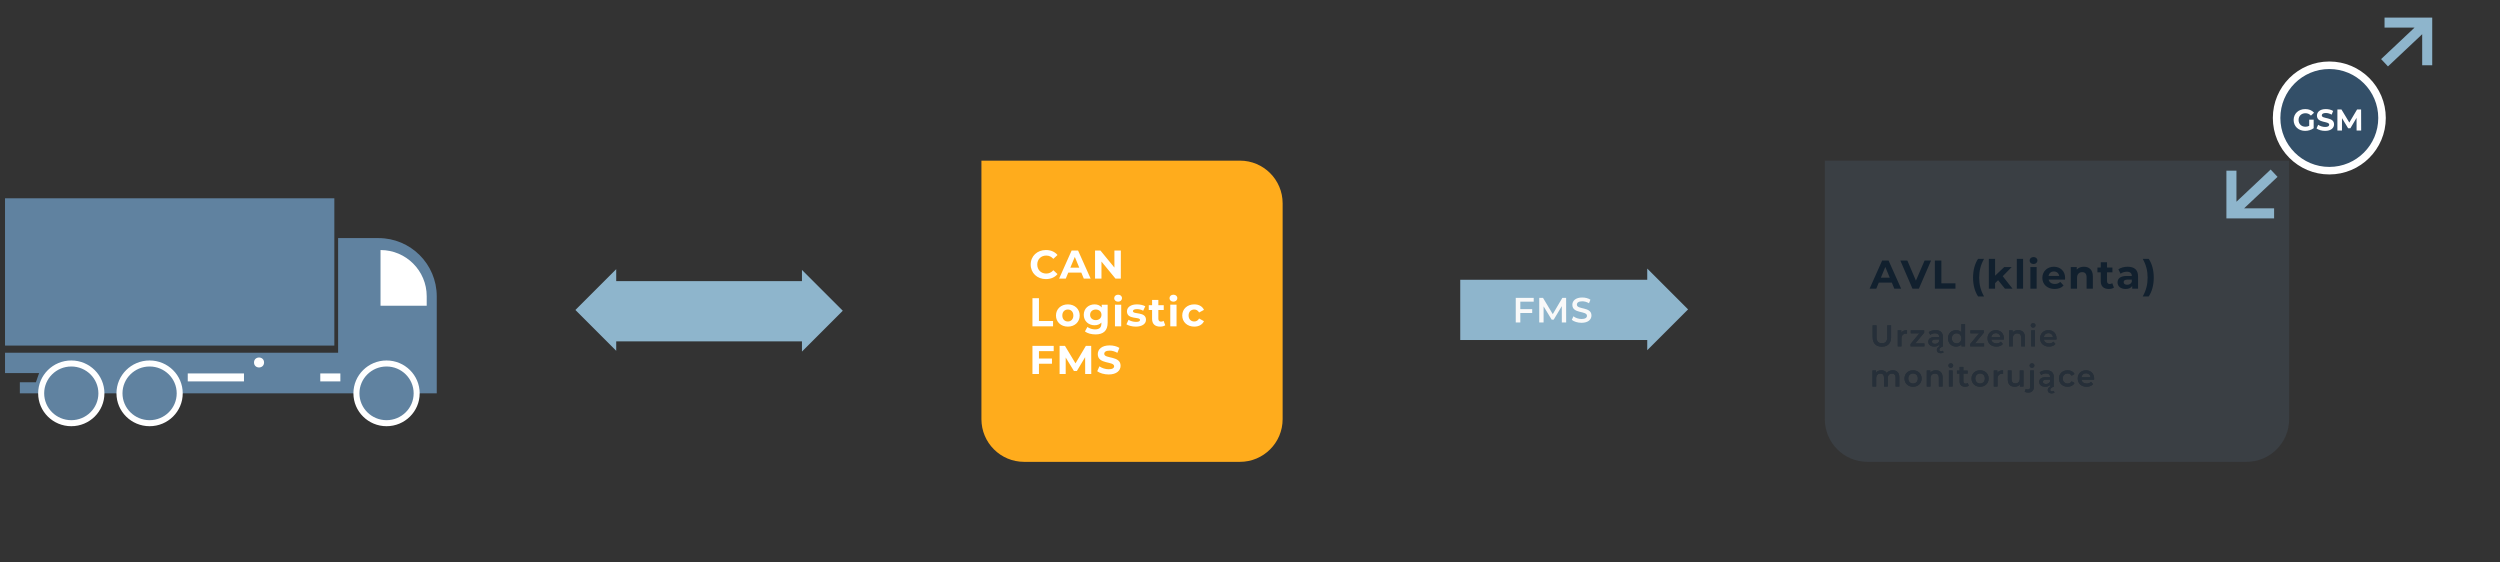 <svg xmlns="http://www.w3.org/2000/svg" xmlns:xlink="http://www.w3.org/1999/xlink" width="996" height="224" viewBox="0 0 996 224">
    <rect x="0" y="0" width="996" height="224" fill="#333333" stroke="none"/>
    <defs>
        <path id="prefix__a" d="M749.74 138.12c2.292 0 3.672-1.332 3.672-3.78v-4.74h-1.536v4.68c0 1.728-.768 2.472-2.124 2.472s-2.136-.744-2.136-2.472v-4.68h-1.56v4.74c0 2.448 1.38 3.78 3.684 3.78zm7.812-.12v-3.108c0-1.308.72-1.98 1.86-1.98.108 0 .216.012.348.036v-1.428c-1.068 0-1.848.336-2.28 1.008v-.936h-1.428V138h1.5zm9.144 0v-1.2h-3.624l3.528-4.26v-.948h-5.364v1.2h3.444l-3.516 4.26V138h5.532zm6.48 2.736c.42 0 .84-.108 1.14-.276l-.252-.732c-.192.12-.468.192-.732.192-.42 0-.708-.216-.708-.588 0-.468.396-.876 1.416-1.332v-3.756c0-1.848-1.068-2.724-2.916-2.724-1.032 0-2.028.264-2.712.792l.588 1.092c.48-.396 1.224-.636 1.944-.636 1.068 0 1.596.516 1.596 1.392v.096h-1.656c-1.944 0-2.664.84-2.664 1.908 0 1.116.924 1.92 2.388 1.92.96 0 1.656-.312 2.016-.864v.708c-.708.444-1.008.984-1.008 1.524 0 .756.576 1.284 1.56 1.284zm-2.256-3.744c-.768 0-1.224-.348-1.224-.888 0-.468.276-.852 1.296-.852h1.548v.744c-.252.66-.888.996-1.62.996zm8.412 1.092c.876 0 1.62-.3 2.124-.912V138h1.44v-8.904h-1.5v3.288c-.504-.588-1.236-.864-2.064-.864-1.86 0-3.24 1.284-3.24 3.276 0 1.992 1.38 3.288 3.24 3.288zm.18-1.284c-1.08 0-1.908-.78-1.908-2.004s.828-2.004 1.908-2.004 1.908.78 1.908 2.004-.828 2.004-1.908 2.004zm10.956 1.2v-1.2h-3.624l3.528-4.26v-.948h-5.364v1.2h3.444l-3.516 4.26V138h5.532zm4.896.084c1.104 0 2.004-.36 2.58-1.044l-.804-.924c-.456.468-1.02.696-1.74.696-1.116 0-1.896-.6-2.076-1.536h5.028c.012-.144.024-.324.024-.444 0-2.004-1.368-3.312-3.24-3.312-1.908 0-3.312 1.368-3.312 3.276 0 1.908 1.392 3.288 3.54 3.288zm1.584-3.804h-3.636c.144-.936.852-1.56 1.824-1.56.984 0 1.692.636 1.812 1.56zm4.968 3.72v-3.24c0-1.284.72-1.932 1.788-1.932.96 0 1.524.552 1.524 1.692V138h1.5v-3.672c0-1.932-1.14-2.808-2.676-2.808-.936 0-1.716.312-2.208.9v-.828h-1.428V138h1.5zm8.076-7.464c.564 0 .96-.408.96-.936 0-.492-.408-.864-.96-.864s-.96.396-.96.9.408.9.96.9zm.744 7.464v-6.408h-1.5V138h1.5zm5.58.084c1.104 0 2.004-.36 2.58-1.044l-.804-.924c-.456.468-1.02.696-1.74.696-1.116 0-1.896-.6-2.076-1.536h5.028c.012-.144.024-.324.024-.444 0-2.004-1.368-3.312-3.24-3.312-1.908 0-3.312 1.368-3.312 3.276 0 1.908 1.392 3.288 3.54 3.288zm1.584-3.804h-3.636c.144-.936.852-1.56 1.824-1.56.984 0 1.692.636 1.812 1.56zM747.484 154v-3.252c0-1.272.672-1.92 1.668-1.92.912 0 1.44.552 1.44 1.692V154h1.5v-3.252c0-1.272.684-1.92 1.668-1.92.912 0 1.44.552 1.44 1.692V154h1.5v-3.672c0-1.932-1.08-2.808-2.628-2.808-1.02 0-1.884.408-2.4 1.068-.444-.72-1.224-1.068-2.16-1.068-.876 0-1.62.312-2.1.888v-.816h-1.428V154h1.5zm14.676.084c1.992 0 3.42-1.368 3.42-3.288 0-1.92-1.428-3.276-3.42-3.276-1.968 0-3.408 1.356-3.408 3.276 0 1.92 1.44 3.288 3.408 3.288zm0-1.284c-1.08 0-1.896-.78-1.896-2.004s.816-2.004 1.896-2.004c1.092 0 1.908.78 1.908 2.004s-.816 2.004-1.908 2.004zm6.96 1.2v-3.24c0-1.284.72-1.932 1.788-1.932.96 0 1.524.552 1.524 1.692V154h1.5v-3.672c0-1.932-1.14-2.808-2.676-2.808-.936 0-1.716.312-2.208.9v-.828h-1.428V154h1.5zm8.076-7.464c.564 0 .96-.408.96-.936 0-.492-.408-.864-.96-.864s-.96.396-.96.9.408.9.96.9zm.744 7.464v-6.408h-1.5V154h1.5zm4.98.084c.54 0 1.08-.144 1.44-.432l-.42-1.068c-.228.18-.528.264-.84.264-.576 0-.888-.336-.888-.96v-3.048h1.716v-1.2h-1.716v-1.464h-1.5v1.464h-1.056v1.2h1.056v3.084c0 1.416.804 2.16 2.208 2.16zm5.94 0c1.992 0 3.42-1.368 3.42-3.288 0-1.92-1.428-3.276-3.42-3.276-1.968 0-3.408 1.356-3.408 3.276 0 1.92 1.44 3.288 3.408 3.288zm0-1.284c-1.08 0-1.896-.78-1.896-2.004s.816-2.004 1.896-2.004c1.092 0 1.908.78 1.908 2.004s-.816 2.004-1.908 2.004zm6.96 1.2v-3.108c0-1.308.72-1.98 1.86-1.98.108 0 .216.012.348.036v-1.428c-1.068 0-1.848.336-2.28 1.008v-.936h-1.428V154h1.5zm6.852.084c.828 0 1.584-.312 2.064-.9V154h1.428v-6.408h-1.5v3.24c0 1.284-.708 1.932-1.752 1.932-.948 0-1.5-.552-1.5-1.716v-3.456h-1.5v3.66c0 1.932 1.116 2.832 2.76 2.832zm6.876-7.548c.564 0 .96-.408.96-.936 0-.492-.408-.864-.96-.864s-.96.396-.96.9.408.9.96.9zm-1.476 9.876c1.428 0 2.232-.888 2.232-2.292v-6.528h-1.5v6.564c0 .684-.312 1.02-.864 1.02-.336 0-.648-.084-.876-.252l-.432 1.116c.348.264.888.372 1.44.372zm9.3.324c.42 0 .84-.108 1.14-.276l-.252-.732c-.192.12-.468.192-.732.192-.42 0-.708-.216-.708-.588 0-.468.396-.876 1.416-1.332v-3.756c0-1.848-1.068-2.724-2.916-2.724-1.032 0-2.028.264-2.712.792l.588 1.092c.48-.396 1.224-.636 1.944-.636 1.068 0 1.596.516 1.596 1.392v.096h-1.656c-1.944 0-2.664.84-2.664 1.908 0 1.116.924 1.92 2.388 1.92.96 0 1.656-.312 2.016-.864v.708c-.708.444-1.008.984-1.008 1.524 0 .756.576 1.284 1.56 1.284zm-2.256-3.744c-.768 0-1.224-.348-1.224-.888 0-.468.276-.852 1.296-.852h1.548v.744c-.252.66-.888.996-1.62.996zm8.64 1.092c1.248 0 2.244-.54 2.736-1.5l-1.152-.672c-.384.612-.96.888-1.596.888-1.104 0-1.944-.756-1.944-2.004 0-1.236.84-2.004 1.944-2.004.636 0 1.212.276 1.596.888l1.152-.672c-.492-.972-1.488-1.488-2.736-1.488-2.028 0-3.468 1.356-3.468 3.276 0 1.92 1.44 3.288 3.468 3.288zm7.548 0c1.104 0 2.004-.36 2.58-1.044l-.804-.924c-.456.468-1.02.696-1.74.696-1.116 0-1.896-.6-2.076-1.536h5.028c.012-.144.024-.324.024-.444 0-2.004-1.368-3.312-3.24-3.312-1.908 0-3.312 1.368-3.312 3.276 0 1.908 1.392 3.288 3.54 3.288zm1.584-3.804h-3.636c.144-.936.852-1.56 1.824-1.56.984 0 1.692.636 1.812 1.56z"/>
    </defs>
    <g fill="none" fill-rule="evenodd">
        <path d="M0 0H996V224H0z"/>
        <path fill="#6386A4" d="M727 64h185v103c0 9.389-7.611 17-17 17H744c-9.389 0-17-7.611-17-17V64z" opacity=".147"/>
        <path fill="#FFAC1C" d="M391 64h103c9.389 0 17 7.611 17 17v86c0 9.389-7.611 17-17 17h-86c-9.389 0-17-7.611-17-17V64z"/>
        <path fill="#FFF" fill-rule="nonzero" d="M416.688 111.192c1.952 0 3.568-.704 4.624-2l-1.664-1.536c-.752.88-1.696 1.328-2.816 1.328-2.096 0-3.584-1.472-3.584-3.584s1.488-3.584 3.584-3.584c1.12 0 2.064.448 2.816 1.312l1.664-1.536c-1.056-1.28-2.672-1.984-4.608-1.984-3.488 0-6.08 2.416-6.08 5.792s2.592 5.792 6.064 5.792zm7.917-.192l.992-2.4h5.2l.992 2.4h2.72l-5.008-11.2h-2.56L421.95 111h2.656zm5.376-4.368h-3.552l1.776-4.288 1.776 4.288zm8.846 4.368v-6.8l5.584 6.8h2.128V99.8h-2.56v6.8l-5.568-6.8h-2.144V111h2.56zm-19.291 19v-2.112h-5.616V118.8h-2.592V130h8.208zm5.901.128c2.736 0 4.72-1.84 4.72-4.432 0-2.592-1.984-4.432-4.72-4.432-2.736 0-4.736 1.84-4.736 4.432 0 2.592 2 4.432 4.736 4.432zm0-2.048c-1.248 0-2.208-.896-2.208-2.384s.96-2.384 2.208-2.384c1.248 0 2.192.896 2.192 2.384s-.944 2.384-2.192 2.384zm11.022 5.152c3.104 0 4.832-1.472 4.832-4.672v-7.168h-2.368v1.104c-.656-.832-1.648-1.232-2.848-1.232-2.384 0-4.304 1.648-4.304 4.16 0 2.512 1.92 4.16 4.304 4.16 1.12 0 2.064-.352 2.72-1.072v.368c0 1.552-.768 2.352-2.528 2.352-1.104 0-2.304-.384-3.04-.976l-.992 1.792c1.008.784 2.592 1.184 4.224 1.184zm.112-5.696c-1.312 0-2.272-.848-2.272-2.112 0-1.264.96-2.112 2.272-2.112 1.312 0 2.256.848 2.256 2.112 0 1.264-.944 2.112-2.256 2.112zm8.877-7.344c.928 0 1.552-.608 1.552-1.44 0-.768-.624-1.344-1.552-1.344s-1.552.608-1.552 1.392c0 .784.624 1.392 1.552 1.392zm1.248 9.808v-8.608H444.2V130h2.496zm5.806.128c2.576 0 4.064-1.136 4.064-2.736 0-3.392-5.2-1.968-5.2-3.44 0-.448.48-.8 1.6-.8.784 0 1.632.16 2.48.64l.832-1.776c-.816-.48-2.128-.752-3.312-.752-2.512 0-3.984 1.152-3.984 2.784 0 3.44 5.2 2 5.2 3.408 0 .48-.432.784-1.584.784-1.056 0-2.224-.336-2.992-.832l-.832 1.792c.8.528 2.272.928 3.728.928zm9.71 0c.767 0 1.52-.176 2.031-.544l-.672-1.76c-.272.208-.64.32-1.008.32-.672 0-1.072-.4-1.072-1.136v-3.504h2.144v-1.92h-2.144v-2.096h-2.496v2.096h-1.328v1.92h1.328v3.536c0 2.048 1.184 3.088 3.216 3.088zm5.277-9.936c.928 0 1.552-.608 1.552-1.44 0-.768-.624-1.344-1.552-1.344s-1.552.608-1.552 1.392c0 .784.624 1.392 1.552 1.392zm1.248 9.808v-8.608h-2.496V130h2.496zm7.07.128c1.807 0 3.231-.8 3.855-2.176l-1.936-1.056c-.464.832-1.152 1.184-1.936 1.184-1.264 0-2.256-.88-2.256-2.384s.992-2.384 2.256-2.384c.784 0 1.472.368 1.936 1.184l1.936-1.04c-.624-1.408-2.048-2.192-3.856-2.192-2.8 0-4.8 1.84-4.8 4.432 0 2.592 2 4.432 4.8 4.432zM413.92 149v-4.08h5.184v-2.08h-5.184v-2.96h5.872v-2.08h-8.464V149h2.592zm10.653 0v-6.576l3.28 5.392h1.168l3.296-5.536.016 6.72h2.432l-.032-11.2h-2.128l-4.128 6.96-4.192-6.96h-2.144V149h2.432zm17.118.192c3.2 0 4.752-1.6 4.752-3.472 0-4.112-6.512-2.688-6.512-4.752 0-.704.592-1.28 2.128-1.28.992 0 2.064.288 3.104.88l.8-1.968c-1.04-.656-2.48-.992-3.888-.992-3.184 0-4.72 1.584-4.72 3.488 0 4.16 6.512 2.72 6.512 4.816 0 .688-.624 1.2-2.16 1.2-1.344 0-2.752-.48-3.696-1.168l-.88 1.952c.992.768 2.784 1.296 4.56 1.296z"/>
        <path fill="#11202E" fill-rule="nonzero" d="M747.512 115l.992-2.4h5.2l.992 2.4h2.72l-5.008-11.2h-2.56l-4.992 11.2h2.656zm5.376-4.368h-3.552l1.776-4.288 1.776 4.288zM764.485 115l4.848-11.2h-2.576l-3.456 8-3.408-8h-2.8l4.832 11.2h2.56zm14.574 0v-2.112h-5.616V103.8h-2.592V115h8.208zm11.387 3.104c-1.36-2.4-1.936-4.8-1.936-7.488 0-2.688.576-5.088 1.936-7.488h-2.384c-1.28 1.904-2 4.544-2 7.488 0 2.944.72 5.552 2 7.488h2.384zm4.397-3.104v-2.192l1.2-1.184 2.72 3.376h3.024l-3.904-4.96 3.584-3.648h-2.976l-3.648 3.456v-6.72h-2.496V115h2.496zm11.15 0v-11.872h-2.496V115h2.496zm4.157-9.808c.928 0 1.552-.608 1.552-1.44 0-.768-.624-1.344-1.552-1.344s-1.552.608-1.552 1.392c0 .784.624 1.392 1.552 1.392zm1.248 9.808v-8.608h-2.496V115h2.496zm7.182.128c1.552 0 2.752-.48 3.552-1.392l-1.328-1.44c-.592.56-1.248.832-2.16.832-1.312 0-2.224-.656-2.464-1.728h6.512c.016-.208.048-.48.048-.672 0-2.768-1.952-4.464-4.48-4.464-2.624 0-4.592 1.856-4.592 4.432 0 2.56 1.936 4.432 4.912 4.432zm1.808-5.184h-4.24c.176-1.104.992-1.792 2.128-1.792 1.12 0 1.936.704 2.112 1.792zm7.101 5.056v-4.256c0-1.584.864-2.32 2.064-2.32 1.104 0 1.744.64 1.744 2.032V115h2.496v-4.928c0-2.624-1.536-3.808-3.568-3.808-1.168 0-2.176.4-2.848 1.136v-1.008h-2.384V115h2.496zm12.67.128c.768 0 1.52-.176 2.032-.544l-.672-1.76c-.272.208-.64.32-1.008.32-.672 0-1.072-.4-1.072-1.136v-3.504h2.144v-1.92h-2.144v-2.096h-2.496v2.096h-1.328v1.92h1.328v3.536c0 2.048 1.184 3.088 3.216 3.088zm6.685 0c1.264 0 2.16-.416 2.624-1.2V115h2.336v-4.912c0-2.608-1.52-3.824-4.144-3.824-1.376 0-2.768.368-3.712 1.04l.896 1.744c.624-.496 1.568-.8 2.48-.8 1.344 0 1.984.624 1.984 1.696h-1.984c-2.624 0-3.696 1.056-3.696 2.576 0 1.488 1.2 2.608 3.216 2.608zm.624-1.68c-.88 0-1.408-.416-1.408-1.04 0-.576.368-1.008 1.536-1.008h1.712v.88c-.288.784-1.008 1.168-1.84 1.168zm8.574 4.656c1.312-1.936 2.016-4.544 2.016-7.488 0-2.944-.704-5.584-2.016-7.488h-2.384c1.376 2.4 1.952 4.8 1.952 7.488 0 2.688-.576 5.088-1.952 7.488h2.384z"/>
        <g fill="#8EB5CC">
            <path d="M16 5L91 5 91 29 16 29z" transform="translate(229 107)"/>
            <path d="M79 5.3L102 28.3 79 28.3z" transform="translate(229 107) rotate(-135 90.5 16.8)"/>
            <path d="M5 5L28 28 5 28z" transform="translate(229 107) rotate(45 16.5 16.5)"/>
        </g>
        <path fill="#8EB5CC" d="M581.763 111.463L656.763 111.463 656.763 135.463 581.763 135.463z"/>
        <path fill="#F9F9F9" fill-rule="nonzero" d="M605.696 128.463v-3.752h4.732v-1.54h-4.732v-2.982h5.334v-1.526h-7.154v9.8h1.82zm9.272 0v-6.412l3.22 5.292H619l3.22-5.376.014 6.496h1.722l-.014-9.8h-1.498l-3.822 6.496-3.892-6.496h-1.498v9.8h1.736zm15.11.14c2.687 0 3.961-1.344 3.961-2.912 0-3.598-5.81-2.24-5.81-4.326 0-.742.616-1.33 2.128-1.33.854 0 1.82.252 2.702.77l.574-1.414c-.854-.56-2.086-.868-3.262-.868-2.688 0-3.948 1.344-3.948 2.926 0 3.64 5.824 2.254 5.824 4.368 0 .728-.644 1.274-2.17 1.274-1.204 0-2.45-.448-3.234-1.078l-.63 1.414c.812.7 2.338 1.176 3.864 1.176z"/>
        <path fill="#8EB5CC" d="M644.763 111.763L667.763 134.763 644.763 134.763z" transform="rotate(-135 656.263 123.263)"/>
        <g fill-rule="nonzero" opacity=".5">
            <use fill="#131D28" xlink:href="#prefix__a"/>
            <use fill="#11202E" xlink:href="#prefix__a"/>
        </g>
        <g transform="translate(2 79)">
            <path fill="#6082A0" d="M0 0H131.2V58.676H0z"/>
            <path fill="#6082A0" d="M132.706 61.53V15.857H148.8c12.813 0 23.2 10.387 23.2 23.2v38.648H5.911V73.29h6.394l1.283-3.662H0V61.53h132.706z"/>
            <path fill="#FFF" d="M72.8 69.777H95.2V72.949H72.8zM125.6 69.777H133.6V72.949H125.6z"/>
            <ellipse cx="101.2" cy="65.416" fill="#FFF" rx="2" ry="1.982"/>
            <ellipse cx="26.4" cy="77.706" fill="#6082A0" stroke="#FFF" stroke-width="2.4" rx="12" ry="11.894"/>
            <ellipse cx="57.6" cy="77.706" fill="#6082A0" stroke="#FFF" stroke-width="2.4" rx="12" ry="11.894"/>
            <ellipse cx="152" cy="77.706" fill="#6082A0" stroke="#FFF" stroke-width="2.4" rx="12" ry="11.894"/>
            <path fill="#FFF" d="M149.6 20.616c10.162 0 18.4 8.238 18.4 18.4v3.802h-18.4V20.616z"/>
        </g>
        <g transform="translate(888 8)">
            <circle cx="21" cy="21" r="21" fill="#334F68" stroke="#FFF" stroke-width="3" transform="translate(19 18)"/>
            <path fill="#FFF" fill-rule="nonzero" d="M30.368 44.144c1.2 0 2.472-.372 3.396-1.068v-3.408h-1.776v2.46c-.492.264-.984.36-1.512.36-1.608 0-2.724-1.116-2.724-2.688 0-1.596 1.116-2.688 2.748-2.688.852 0 1.56.3 2.172.948l1.248-1.152c-.816-.948-2.04-1.452-3.516-1.452-2.676 0-4.62 1.812-4.62 4.344s1.944 4.344 4.584 4.344zm7.956 0c2.4 0 3.564-1.2 3.564-2.604 0-3.084-4.884-2.016-4.884-3.564 0-.528.444-.96 1.596-.96.744 0 1.548.216 2.328.66l.6-1.476c-.78-.492-1.86-.744-2.916-.744-2.388 0-3.54 1.188-3.54 2.616 0 3.12 4.884 2.04 4.884 3.612 0 .516-.468.9-1.62.9-1.008 0-2.064-.36-2.772-.876l-.66 1.464c.744.576 2.088.972 3.42.972zm6.72-.144v-4.932l2.46 4.044h.876l2.472-4.152.012 5.04h1.824l-.024-8.4h-1.596l-3.096 5.22-3.144-5.22H43.22V44h1.824z"/>
            <g stroke="#8EB5CC" stroke-width="4">
                <path d="M18 17L1 17 1 0M1 17L18 1" transform="translate(0 60)"/>
            </g>
            <g stroke="#8EB5CC" stroke-width="4">
                <path d="M18 17L1 17 1 0M1 17L18 1" transform="rotate(-180 40 9)"/>
            </g>
        </g>
    </g>
</svg>
